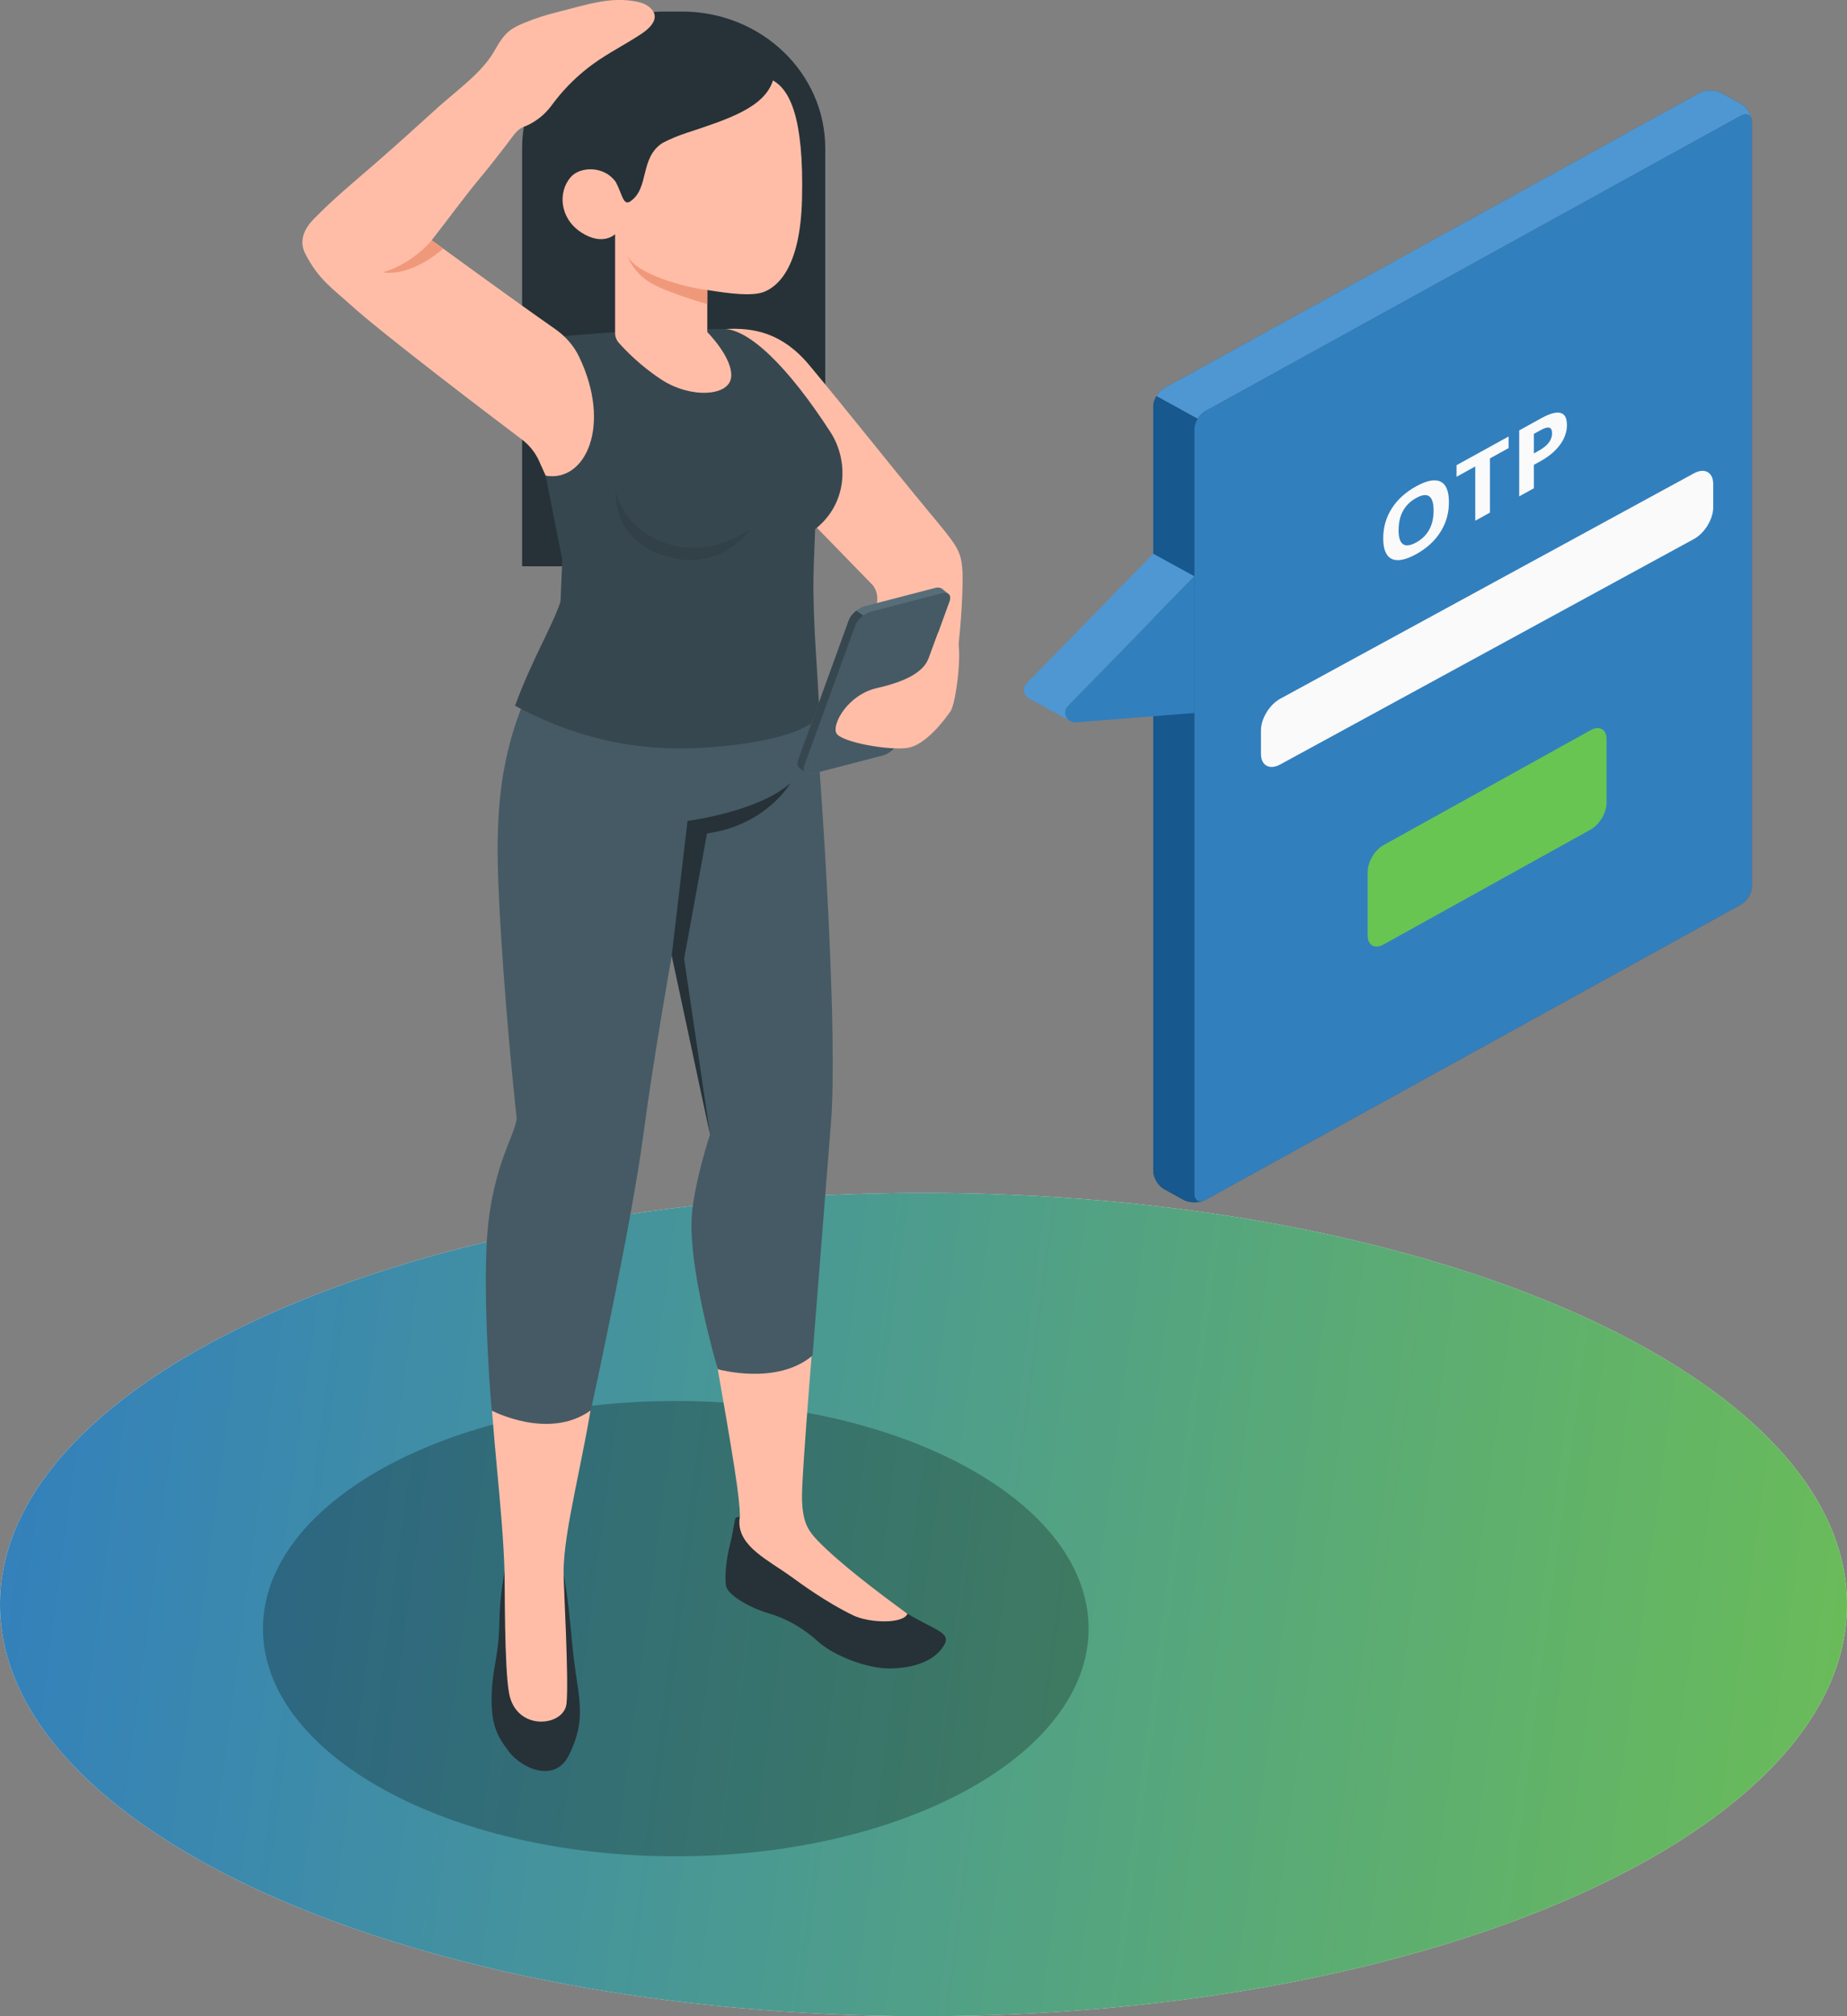 <svg width="110" height="120" viewBox="0 0 110 120" fill="none" xmlns="http://www.w3.org/2000/svg">
<rect x="0" y="0" width="110" height="120" fill="#808080" stroke="none"/>
<g clip-path="url(#clip0_299_91816)">
<path d="M55 120C85.376 120 110 109.031 110 95.5C110 81.969 85.376 71 55 71C24.624 71 0 81.969 0 95.5C0 109.031 24.624 120 55 120Z" fill="#F1F1F1"/>
<path d="M55 120C85.376 120 110 109.031 110 95.5C110 81.969 85.376 71 55 71C24.624 71 0 81.969 0 95.5C0 109.031 24.624 120 55 120Z" fill="url(#paint0_linear_299_91816)"/>
<path d="M40.248 110.483C53.826 110.483 64.833 104.417 64.833 96.934C64.833 89.451 53.826 83.385 40.248 83.385C26.669 83.385 15.662 89.451 15.662 96.934C15.662 104.417 26.669 110.483 40.248 110.483Z" fill="black" fill-opacity="0.25"/>
<path d="M70.484 71.414L69.337 70.781C68.974 70.582 68.684 70.097 68.684 69.698V24.19C68.684 23.792 68.977 23.306 69.337 23.107L101.219 5.536C101.582 5.337 102.166 5.337 102.53 5.536L103.677 6.169C104.04 6.368 104.333 6.854 104.333 7.252V52.757C104.333 53.156 104.04 53.641 103.677 53.84L71.795 71.414C71.431 71.613 70.847 71.613 70.484 71.414Z" fill="#455A64"/>
<path d="M104.322 7.151C104.277 6.828 104.001 6.709 103.671 6.891L71.793 24.465C71.611 24.566 71.451 24.734 71.329 24.93L68.869 23.575C68.987 23.379 69.151 23.208 69.332 23.107L101.214 5.536C101.574 5.337 102.161 5.337 102.524 5.536L103.671 6.169C104.004 6.351 104.28 6.776 104.322 7.151Z" fill="#4E97D2"/>
<path d="M71.682 71.462C71.319 71.609 70.81 71.592 70.483 71.413L69.333 70.777C68.973 70.578 68.68 70.093 68.68 69.694V24.19C68.68 23.99 68.752 23.771 68.87 23.574L71.331 24.929C71.21 25.126 71.137 25.348 71.137 25.547V71.052C71.137 71.41 71.373 71.575 71.682 71.462Z" fill="#17588E"/>
<path d="M71.139 25.544V71.052C71.139 71.45 71.432 71.612 71.795 71.413L103.677 53.839C104.04 53.64 104.334 53.154 104.334 52.756V7.251C104.334 6.852 104.04 6.691 103.677 6.89L71.795 24.464C71.432 24.663 71.139 25.148 71.139 25.547V25.544Z" fill="#327FBE"/>
<path d="M63.693 42.893C63.281 42.659 61.371 41.622 61.272 41.567C60.969 41.391 60.86 40.963 61.142 40.675L68.68 32.955L71.137 34.301L63.602 42.024C63.33 42.301 63.417 42.703 63.693 42.893Z" fill="#4E97D2"/>
<path d="M71.138 34.302L63.6 42.021C63.222 42.408 63.542 43.035 64.093 42.992L71.135 42.437V34.299L71.138 34.302Z" fill="#327FBE"/>
<path d="M82.404 50.297L94.729 43.46C95.254 43.17 95.679 43.406 95.679 43.986V47.799C95.679 48.379 95.254 49.086 94.729 49.376L82.404 56.212C81.879 56.502 81.455 56.267 81.455 55.687V51.873C81.455 51.293 81.879 50.587 82.4 50.297H82.404Z" fill="#68C552"/>
<path d="M76.247 41.587L100.882 28.172C101.514 27.826 102.032 28.105 102.032 28.797V30.206C102.032 30.898 101.519 31.736 100.882 32.082L76.247 45.498C75.615 45.844 75.098 45.565 75.098 44.873V43.463C75.098 42.771 75.61 41.933 76.247 41.587Z" fill="#FAFAFA"/>
<path d="M86.293 29.885C86.293 30.535 86.126 31.125 85.788 31.661C85.451 32.198 84.968 32.637 84.336 32.985C83.704 33.333 83.221 33.425 82.883 33.262C82.546 33.098 82.379 32.692 82.379 32.038C82.379 31.385 82.55 30.794 82.888 30.262C83.226 29.73 83.713 29.29 84.345 28.943C84.977 28.595 85.459 28.503 85.793 28.666C86.126 28.83 86.293 29.236 86.293 29.889V29.885ZM83.292 31.54C83.292 31.98 83.379 32.26 83.555 32.386C83.73 32.512 83.989 32.478 84.336 32.29C85.029 31.909 85.38 31.272 85.38 30.392C85.38 29.512 85.034 29.257 84.345 29.638C83.998 29.831 83.735 30.086 83.559 30.405C83.384 30.723 83.296 31.104 83.296 31.544L83.292 31.54Z" fill="#FAFAFA"/>
<path d="M88.734 30.509L87.861 30.991V27.761L86.746 28.377V27.686L89.849 25.977V26.668L88.734 27.284V30.513V30.509Z" fill="#FAFAFA"/>
<path d="M93.322 25.278C93.322 25.701 93.182 26.099 92.905 26.476C92.629 26.853 92.234 27.18 91.725 27.46L91.352 27.666V29.061L90.478 29.542V25.617L91.79 24.893C92.291 24.616 92.668 24.512 92.927 24.574C93.186 24.637 93.318 24.872 93.318 25.278H93.322ZM91.352 26.987L91.637 26.828C91.905 26.681 92.106 26.518 92.238 26.346C92.37 26.174 92.436 25.986 92.436 25.793C92.436 25.601 92.379 25.483 92.269 25.454C92.159 25.425 91.984 25.471 91.747 25.605L91.352 25.823V26.987Z" fill="#FAFAFA"/>
<path d="M41.846 33.703H31.094V8.832C31.094 4.333 34.913 0.688 39.625 0.688H40.617C45.329 0.688 49.149 4.333 49.149 8.832V26.729C49.149 30.58 45.88 33.7 41.846 33.7V33.703Z" fill="#263238"/>
<path d="M30.046 93.566C29.958 94.19 29.77 94.921 29.734 96.686C29.698 98.582 29.332 99.255 29.283 100.809C29.229 102.586 29.55 103.25 30.306 104.25C31.063 105.249 33.045 106.154 33.88 104.467C34.727 102.759 34.609 101.673 34.343 99.931C34.065 98.128 34.032 97.134 33.871 95.759C33.729 94.549 33.559 93.627 33.559 93.627L30.046 93.566Z" fill="#263238"/>
<path d="M35.681 80.98L29.145 80.867C29.241 85.033 29.934 89.658 30.049 93.567C30.071 94.304 30.031 99.284 30.322 100.798C30.758 103.072 33.587 102.766 33.738 101.405C33.89 100.044 33.557 94.226 33.566 93.628C33.542 91.12 34.77 86.888 35.418 82.387C35.448 82.164 35.657 81.194 35.687 80.98H35.681Z" fill="#FFBDA7"/>
<path d="M44.081 90.327C44.081 90.327 43.824 90.194 43.77 90.457C43.706 90.769 43.612 91.416 43.476 91.927C43.285 92.641 43.131 93.817 43.243 94.397C43.355 94.978 44.777 95.729 45.7 95.998C47.062 96.396 47.994 97.046 48.739 97.717C49.653 98.537 51.623 99.311 52.966 99.303C54.555 99.291 55.663 98.797 56.186 97.985C56.734 97.139 55.708 97.075 53.895 95.951C53.484 95.697 53.015 95.408 52.485 95.079C49.61 93.285 48.557 92.326 47.743 90.532L44.084 90.324L44.081 90.327Z" fill="#263238"/>
<path d="M47.764 89.217C47.715 87.926 48.642 76.982 48.642 76.982L42.432 79.684C43.76 87.259 44.045 89.047 44.069 90.286C44.06 90.315 44.032 90.419 44.032 90.604C44.039 92.075 45.779 92.869 47.135 93.851C47.67 94.238 49.229 95.382 50.805 96.139C51.792 96.613 53.795 96.656 54.044 96.05C52.391 94.845 49.988 93.042 48.675 91.67C48.048 91.014 47.809 90.509 47.761 89.217H47.764Z" fill="#FFBDA7"/>
<path d="M31.824 40.33C29.439 45.328 29.439 49.191 29.835 55.567C30.195 61.414 30.773 66.565 30.773 66.565C30.68 67.602 29.17 69.627 28.976 74.215C28.794 78.502 29.285 83.954 29.285 83.954C29.285 83.954 32.677 85.748 35.186 83.939C35.186 83.939 37.607 72.906 38.315 67.539C38.935 62.855 40.01 56.87 40.01 56.87L42.288 67.513C42.288 67.513 41.423 70.136 41.22 72.135C40.9 75.293 42.748 81.492 42.748 81.492C42.748 81.492 46.253 82.492 48.392 80.678C48.392 80.678 49.194 70.598 49.491 66.796C49.891 61.703 49.049 47.917 48.392 40.616L31.827 40.33H31.824Z" fill="#455A64"/>
<path d="M40.006 56.87L40.947 48.859C40.947 48.859 45.166 48.322 47.078 46.605C47.078 46.605 45.644 49.116 42.106 49.604L40.744 57.061L42.285 67.516L40.006 56.873V56.87Z" fill="#263238"/>
<path d="M57.089 38.364C57.352 35.908 57.34 34.273 57.319 33.958C57.228 32.687 56.989 32.479 55.128 30.228C52.613 27.186 50.467 24.453 48.2 21.735C46.581 19.793 44.877 19.493 43.213 19.582C42.051 19.643 44.318 24.979 45.462 28.137L51.983 34.833C52.183 35.099 52.277 35.423 52.243 35.749L51.844 41.449L53.796 43.942C53.796 43.942 56.753 41.507 57.089 38.367V38.364Z" fill="#FFBDA7"/>
<path d="M36.927 19.749C35.665 19.833 33.371 20.024 33.371 20.024C32.049 20.729 31.713 21.306 31.468 22.985C31.362 23.698 31.973 25.602 32.497 28.309L33.489 33.328L33.38 35.818C32.866 37.337 31.698 39.224 30.672 42.006C35.726 44.699 39.963 44.797 43.806 44.326C46.735 43.968 48.288 43.289 48.805 42.621C48.696 39.871 48.494 38.175 48.445 35.304C48.424 34.096 48.5 32.88 48.548 31.493C50.515 29.95 50.536 27.388 49.465 25.729C46.974 21.878 44.55 19.455 42.947 19.579L36.93 19.746L36.927 19.749Z" fill="#37474F"/>
<path opacity="0.1" d="M44.635 31.536C44.635 31.536 42.326 33.247 39.693 32.354C37.06 31.461 36.676 29.266 36.676 29.266C36.676 29.266 36.397 32.14 39.717 33.12C42.922 34.064 44.635 31.536 44.635 31.536Z" fill="black"/>
<path d="M47.764 11.859C47.664 16.031 46.248 17.062 45.537 17.357C44.825 17.655 43.455 17.473 42.123 17.262V19.764C42.123 19.764 43.66 21.301 43.545 22.448C43.427 23.597 41.13 23.724 39.405 22.601C38.146 21.783 37.248 20.847 36.854 20.402C36.712 20.24 36.633 20.038 36.633 19.827V13.937C36.633 13.937 35.904 14.673 34.612 13.83C33.322 12.989 33.214 11.417 34 10.53C34.563 9.901 35.989 9.854 36.676 10.837C37.06 11.556 37.114 12.278 37.544 11.981C38.694 11.189 38.077 9.392 39.469 8.502C39.472 8.502 39.472 8.499 39.475 8.499C39.889 8.286 40.362 8.083 40.891 7.91C43.37 7.093 45.518 6.405 46.036 4.787C47.013 5.342 47.885 6.937 47.764 11.859Z" fill="#FFBDA7"/>
<path d="M42.12 17.263C40.716 17.087 37.823 16.295 37.375 15.203C37.375 15.203 37.526 15.888 38.389 16.596C39.251 17.303 42.12 18.098 42.12 18.098V17.263Z" fill="#F0997A"/>
<path d="M25.706 14.301C26.838 12.859 27.61 11.767 28.642 10.531C29.229 9.829 29.604 9.326 30.167 8.607C30.554 8.11 30.781 7.694 31.214 7.538C31.698 7.364 32.164 7.023 32.476 6.711C32.7 6.489 32.882 6.232 33.072 5.983C33.72 5.151 34.491 4.409 35.357 3.785C36.268 3.129 37.279 2.629 38.214 2.005C38.771 1.633 39.37 1.014 38.692 0.437C38.489 0.263 38.232 0.162 37.969 0.107C36.322 -0.237 34.885 0.307 33.275 0.699C32.576 0.87 31.886 1.084 31.223 1.361C30.902 1.494 30.581 1.641 30.315 1.858C29.901 2.196 29.652 2.678 29.383 3.132C28.66 4.351 27.159 5.426 26.103 6.373C24.865 7.486 23.757 8.506 22.344 9.733C21.073 10.837 19.829 11.857 18.661 13.062C17.696 14.058 18.047 14.841 18.186 15.11C18.973 16.652 19.853 17.207 20.903 18.163C22.725 19.819 28.999 24.586 31.081 26.157C31.526 26.495 31.877 26.931 32.101 27.428L32.497 28.31C34.87 28.726 36.453 25.325 34.488 21.232C34.171 20.567 33.665 20.001 33.045 19.57C30.566 17.846 25.706 14.298 25.706 14.298V14.301Z" fill="#FFBDA7"/>
<path d="M25.706 14.301C25.706 14.301 24.634 15.67 22.807 16.207C22.807 16.207 24.32 16.577 26.393 14.801L25.709 14.301H25.706Z" fill="#F0997A"/>
<path d="M56.469 35.347H56.478L56.091 35.029V35.035C56.003 34.968 55.867 34.948 55.691 34.992L51.491 36.084C51.1 36.185 50.68 36.563 50.547 36.927L47.523 45.256C47.454 45.45 47.481 45.597 47.578 45.681H47.575L47.974 46.01V46.005C48.062 46.074 48.198 46.097 48.377 46.051L52.577 44.959C52.968 44.858 53.388 44.479 53.521 44.115C54.114 42.477 55.952 37.424 56.545 35.786C56.62 35.581 56.581 35.428 56.469 35.347Z" fill="#576E79"/>
<path d="M47.91 45.575L50.933 37.246C51.067 36.882 51.487 36.503 51.878 36.402L56.081 35.31C56.471 35.209 56.68 35.423 56.547 35.787C55.954 37.425 54.117 42.478 53.524 44.116C53.391 44.48 52.97 44.858 52.58 44.959L48.379 46.051C47.989 46.153 47.78 45.939 47.913 45.575H47.91Z" fill="#455A64"/>
<path d="M51.422 36.632C51.204 36.796 51.017 37.025 50.935 37.244L47.908 45.57C47.842 45.758 47.863 45.903 47.951 45.989L47.576 45.68H47.579C47.479 45.593 47.452 45.446 47.521 45.252L50.547 36.923C50.62 36.718 50.793 36.51 50.995 36.346L51.422 36.635V36.632Z" fill="#37474F"/>
<path d="M55.316 39.144C55.02 39.993 53.963 40.559 52.229 40.952C50.495 41.345 49.533 43.104 49.811 43.639C50.093 44.173 52.895 44.67 54.018 44.517C55.141 44.364 56.269 42.815 56.608 42.336C56.947 41.856 57.344 38.511 56.983 38.051C56.623 37.592 55.864 37.664 55.864 37.664L55.316 39.144Z" fill="#FFBDA7"/>
</g>
<defs>
<linearGradient id="paint0_linear_299_91816" x1="0" y1="71" x2="114.493" y2="86.237" gradientUnits="userSpaceOnUse">
<stop stop-color="#327FBE"/>
<stop offset="1" stop-color="#6BBD57"/>
</linearGradient>
<clipPath id="clip0_299_91816">
<rect width="110" height="120" fill="white"/>
</clipPath>
</defs>
</svg>
